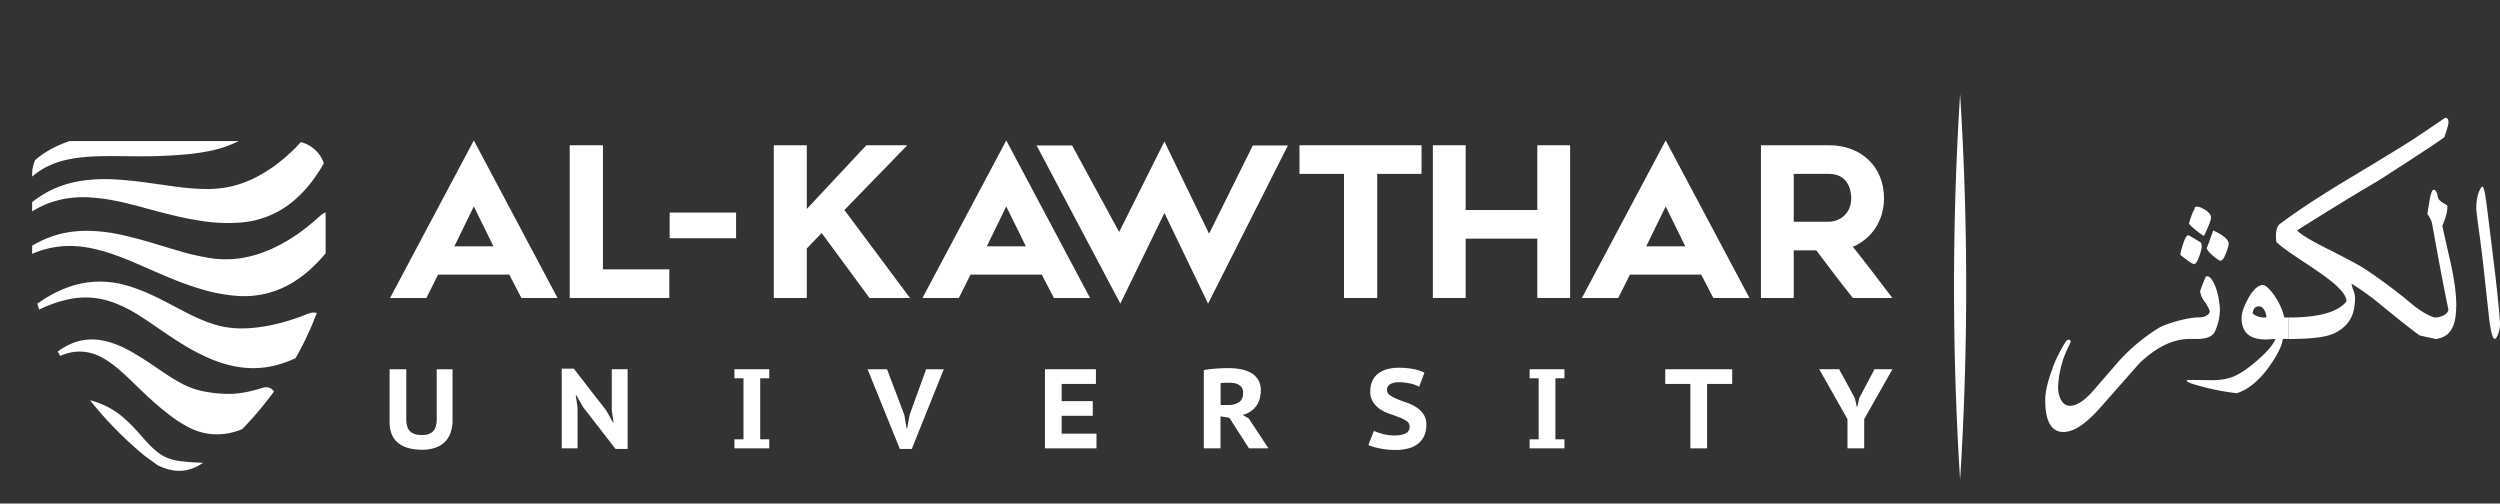 <svg xmlns="http://www.w3.org/2000/svg" xmlns:xlink="http://www.w3.org/1999/xlink" id="Layer_1" data-name="Layer 1" viewBox="0 0 1797.13 361.96"><rect x="0" y="0" width="1797.13" height="361.96" fill="#333333" stroke="none"/><defs><clipPath id="clip-path" transform="translate(-55.21 13.86)"><path d="M102.1,87.54A23.62,23.62,0,0,0,78.31,111v75.27c0,12.95,16.33,73.73,80.35,127.12l9.88,7.2c9.69,4.78,18.65,5.58,28.36.85l7.74-4.66c64-50,84.65-117.55,84.65-130.5V111A23.62,23.62,0,0,0,265.5,87.54Z" style="fill:none"></path></clipPath></defs><g style="clip-path:url(#clip-path)"><path d="M97.94,271.87l6.53,0c2,.17,4.72.13,7.48.57a71.92,71.92,0,0,1,9.26,1.76,58,58,0,0,1,20.12,10c6.36,4.95,12,11.3,17.19,17.2s10.39,11.05,16.4,13.63a34,34,0,0,0,9.21,2.5c1.5.27,3.11.32,4.53.53s3,.15,4.34.32,2.81.14,4.09.25,2.61.09,3.78.22c2.37.18,4.58.2,6.31.4,3.67,0,5.77.21,5.77.21l1,.08c6.55.57,9.26,6.9,6,14.14a21.51,21.51,0,0,1-13.37,11.65s-2.78.72-7.62,1.69a80.86,80.86,0,0,1-8.73,1.05c-1.68.09-3.44.13-5.29.11s-3.75-.27-5.7-.53a42.44,42.44,0,0,1-11.76-3.68,46.39,46.39,0,0,1-10.84-7.23,56.28,56.28,0,0,1-8.87-9.72A102.5,102.5,0,0,1,141,316.05c-2.06-3.64-3.79-7.33-5.68-10.73a78.77,78.77,0,0,0-5.91-9.47,48.37,48.37,0,0,0-6.69-7.67,51.85,51.85,0,0,0-7.32-5.64,54,54,0,0,0-7.17-3.79c-2.22-1.07-4.3-1.7-6-2.4l-5.68-1.68c-.65-.19-.8-1-.34-1.73a2.18,2.18,0,0,1,1.68-1.07" transform="translate(-55.21 13.86)" style="fill:#fff"></path></g><g style="clip-path:url(#clip-path)"><path d="M65.59,172.27l2.2-1.88a76.41,76.41,0,0,1,6.6-5,73.38,73.38,0,0,1,26.72-11.68,82.7,82.7,0,0,1,19.21-1.6,120.24,120.24,0,0,1,21.1,2.63c7.17,1.5,14.42,3.47,21.66,5.57l21.54,6.44a172.56,172.56,0,0,0,21,4.81,75.18,75.18,0,0,0,19.65.57,77.73,77.73,0,0,0,17-3.86A103.77,103.77,0,0,0,256.7,162a126.71,126.71,0,0,0,21.13-14.22c2.5-2.09,4.5-3.74,5.82-5l2.08-1.79.4-.34a8.35,8.35,0,0,1,12.78,1.91,11.68,11.68,0,0,1-.1,12.46l-1.75,2.7c-1.14,1.76-2.93,4.27-5.28,7.43a116.25,116.25,0,0,1-9.4,10.69,91.68,91.68,0,0,1-14.31,11.84,67,67,0,0,1-43.28,11.09,117.92,117.92,0,0,1-23.53-4.38,210.85,210.85,0,0,1-22.32-7.82c-7.2-3-14.23-6-21-9s-13.45-5.81-19.94-8.11a126.12,126.12,0,0,0-18.86-5.22,75.7,75.7,0,0,0-17.25-1.2,67.93,67.93,0,0,0-25.66,6.54,69.77,69.77,0,0,0-6.88,3.64L66.9,174.7a1.16,1.16,0,0,1-1.68-.59,1.58,1.58,0,0,1,.37-1.84" transform="translate(-55.21 13.86)" style="fill:#fff"></path></g><g style="clip-path:url(#clip-path)"><path d="M65.68,144l1.9-2.19a76.27,76.27,0,0,1,5.76-6A73.25,73.25,0,0,1,98,120.2a83.08,83.08,0,0,1,18.77-4.49,119.52,119.52,0,0,1,21.27-.59c7.32.4,14.79,1.25,22.27,2.23l22.28,3.11A172.74,172.74,0,0,0,204.1,122a75.19,75.19,0,0,0,19.53-2.4,77.5,77.5,0,0,0,16.25-6.39,104.75,104.75,0,0,0,13.31-8.31A127.26,127.26,0,0,0,272,87.69c2.16-2.44,3.89-4.38,5-5.79l1.79-2.09.34-.4a8.35,8.35,0,0,1,12.93,0,11.67,11.67,0,0,1,1.79,12.34l-1.33,2.93c-.86,1.91-2.25,4.66-4.1,8.14a114.49,114.49,0,0,1-7.68,12,91.46,91.46,0,0,1-12.37,13.87,67,67,0,0,1-41.14,17.49,117.48,117.48,0,0,1-23.94-.78A213.12,213.12,0,0,1,180,141c-7.57-1.84-15-3.77-22.16-5.76s-14.18-3.71-20.95-5a125.13,125.13,0,0,0-19.45-2.31,75.79,75.79,0,0,0-17.24,1.42,68.13,68.13,0,0,0-24.4,10.34,70,70,0,0,0-6.26,4.64l-2.18,1.81a1.16,1.16,0,0,1-1.75-.32,1.54,1.54,0,0,1,.09-1.84" transform="translate(-55.21 13.86)" style="fill:#fff"></path></g><g style="clip-path:url(#clip-path)"><path d="M73.91,210.7,76,209c1.34-1.11,3.4-2.66,6.08-4.61a102.9,102.9,0,0,1,10-6.3A84.43,84.43,0,0,1,106,192a64.79,64.79,0,0,1,17.56-3.34,68.06,68.06,0,0,1,19.67,1.9c13.32,3.24,26.19,9.87,38.24,16.29s23.8,12.23,35,14.27,21.38.91,30.12-.56c4.38-.77,8.44-1.78,12.09-2.77s6.85-2.07,9.52-2.94,4.76-1.76,6.2-2.33l2.22-.85.52-.2c5.69-2.18,11.54,1.25,13.08,7.67A13.87,13.87,0,0,1,285,233.47l-2.35,1.61c-1.51,1.1-3.84,2.49-6.82,4.29-6,3.37-15,8.1-26.75,10.32a65.91,65.91,0,0,1-19,.71,80.94,80.94,0,0,1-20.18-5c-13.33-5.06-25.74-12.89-37.2-20.79-5.77-3.89-11.35-7.83-16.88-11.33a102.33,102.33,0,0,0-16.6-8.71,60.72,60.72,0,0,0-16.47-4.27,57.9,57.9,0,0,0-15.53.48,87.52,87.52,0,0,0-23.44,7.73c-2.75,1.36-4.92,2.48-6.41,3.35L75,213.11a1.11,1.11,0,0,1-1.62-.64,1.61,1.61,0,0,1,.49-1.77" transform="translate(-55.21 13.86)" style="fill:#fff"></path></g><g style="clip-path:url(#clip-path)"><path d="M93.79,241.15l1.63-1.31a48.26,48.26,0,0,1,5-3.49,42.18,42.18,0,0,1,8.5-4.11,38.59,38.59,0,0,1,11.93-2.08,45,45,0,0,1,13.79,2.17,73.52,73.52,0,0,1,13.86,6c9.08,5,17.81,11.25,26.32,16.9a123.22,123.22,0,0,0,12.74,7.5,57.73,57.73,0,0,0,12.52,4.42,92.32,92.32,0,0,0,11.17,1.72,89.22,89.22,0,0,0,9.75.4,59.41,59.41,0,0,0,8.76-.85c2.71-.41,5.17-1,7.23-1.52s3.73-1,4.86-1.37l1.77-.51.71-.2c4.48-1.29,8.69,1.63,9.42,6.54a10.63,10.63,0,0,1-3.2,9.14l-1.72,1.61c-1.12,1.07-2.84,2.51-5.12,4.3a66.78,66.78,0,0,1-8.83,5.62A57.39,57.39,0,0,1,222.12,297a45.39,45.39,0,0,1-15.87,1.1,45.87,45.87,0,0,1-16.12-5.15,95.16,95.16,0,0,1-14.24-9.42c-4.48-3.43-8.7-7.06-12.74-10.76-8.1-7.33-15.34-15-22.54-21.13s-14.36-10.59-21.28-12a32,32,0,0,0-17.6,1.09,39.08,39.08,0,0,0-5,2l-1.83.88a1.12,1.12,0,0,1-1.6-.72,1.62,1.62,0,0,1,.54-1.67" transform="translate(-55.21 13.86)" style="fill:#fff"></path></g><g style="clip-path:url(#clip-path)"><path d="M64.91,124.12l.86-2.16a54.21,54.21,0,0,1,3-6.22,51.21,51.21,0,0,1,6.4-9.19A59,59,0,0,1,86.73,96.43a78.26,78.26,0,0,1,16.62-8.22,130.33,130.33,0,0,1,19.44-5.33c13.45-2.74,27.43-4.22,40.73-6,6.65-.94,13.14-2,19.25-3.43a104.72,104.72,0,0,0,16.83-5.61c5.06-2.17,9.42-4.53,13.44-6.69s7.6-4.41,11-6.68a93.32,93.32,0,0,0,9-6.92c2.68-2.25,4.92-4.48,6.84-6.32s3.37-3.42,4.35-4.52L245.73,35l.63-.66c4-4.19,10.66-5,14.93-1.78a8.32,8.32,0,0,1,3,9.22s-.26.85-.74,2.45-1.33,3.94-2.55,6.93a74,74,0,0,1-5.68,10.58A76.46,76.46,0,0,1,244.8,74.62a73.35,73.35,0,0,1-16.59,12.2,81.84,81.84,0,0,1-21.27,7.63,162.65,162.65,0,0,1-22.24,3c-7.32.6-14.52.87-21.55,1-14,.24-27.4-.41-39.6.11s-23.2,2.25-31.79,6.1a51.41,51.41,0,0,0-18.48,13.42,53,53,0,0,0-4.11,5.14l-1.38,2a1.82,1.82,0,0,1-2.26.6,1.31,1.31,0,0,1-.62-1.68" transform="translate(-55.21 13.86)" style="fill:#fff"></path></g><g style="clip-path:url(#clip-path)"><path d="M55.24,111.35s.16-.79.47-2.28a52.83,52.83,0,0,1,1.86-6.64,51.47,51.47,0,0,1,4.71-10.17,59.31,59.31,0,0,1,9.65-12,79,79,0,0,1,14.94-11,129.26,129.26,0,0,1,18.22-8.62c12.77-5,26.28-8.91,39.07-13,6.38-2.07,12.6-4.24,18.37-6.71a103.89,103.89,0,0,0,15.6-8.44c4.61-3,8.49-6.09,12.08-8.92s6.72-5.66,9.62-8.47a95.51,95.51,0,0,0,7.65-8.37c2.25-2.68,4.07-5.27,5.64-7.41s2.73-4,3.51-5.2l1.26-1.9.5-.76c3.2-4.81,9.64-6.76,14.39-4.34a8.33,8.33,0,0,1,4.52,8.57s-.1.89-.3,2.55-.63,4.11-1.31,7.26A75.54,75.54,0,0,1,231.93,17a76.42,76.42,0,0,1-8.1,14.46,73.27,73.27,0,0,1-14.22,14.89A81.6,81.6,0,0,1,190,57.51a161.61,161.61,0,0,1-21.37,6.86c-7.11,1.86-14.15,3.38-21.06,4.68-13.79,2.66-27.06,4.34-39,7S86.13,82.26,78.33,87.55a55.05,55.05,0,0,0-19,22.19l-1,2.18a1.83,1.83,0,0,1-2.12,1,1.31,1.31,0,0,1-.93-1.55" transform="translate(-55.21 13.86)" style="fill:#fff"></path></g><path d="M1464.23,53.88a2195.88,2195.88,0,0,1,0,277.13,2197.76,2197.76,0,0,1,0-277.13Z" transform="translate(-55.21 13.86)" style="fill:#fff"></path><path d="M395.82,87.1,456,200.34h-26l-8.71-16.82H370.14l-8.41,16.82H335.6Zm14.12,76.14-14.12-28.68-14,28.68Z" transform="translate(-55.21 13.86)" style="fill:#fff"></path><polygon points="481.13 214.2 409.54 214.2 409.54 104.42 433.42 104.42 433.42 193.62 481.13 193.62 481.13 214.2" style="fill:#fff"></polygon><rect x="481.38" y="152.8" width="47.76" height="18.46" style="fill:#fff"></rect><polygon points="579.97 214.2 556.24 214.2 556.24 104.42 579.97 104.42 579.97 150.22 622.77 104.42 652.21 104.42 607 150.97 654.16 214.2 625.03 214.2 590.64 167.49 579.97 178.6 579.97 214.2" style="fill:#fff"></polygon><path d="M778.57,87.1l60.22,113.24h-26l-8.71-16.82H752.88l-8.41,16.82H718.34Zm14.11,76.14-14.11-28.68-14,28.68Z" transform="translate(-55.21 13.86)" style="fill:#fff"></path><polygon points="868.43 218.25 837.04 153.08 805.35 218.25 745.15 104.57 770.68 104.57 804.49 166.74 837.04 101.71 869.14 168.02 900.58 104.57 925.81 104.57 868.43 218.25" style="fill:#fff"></polygon><polygon points="990.02 124.99 990.02 214.2 966.14 214.2 966.14 124.99 934.15 124.99 934.15 104.42 1021.86 104.42 1021.86 124.99 990.02 124.99" style="fill:#fff"></polygon><polygon points="1128.68 214.2 1105.1 214.2 1105.1 171.55 1053.59 171.55 1053.59 214.2 1030.01 214.2 1030.01 104.42 1053.59 104.42 1053.59 150.97 1105.1 150.97 1105.1 104.42 1128.68 104.42 1128.68 214.2" style="fill:#fff"></polygon><path d="M1252.59,87.1l60.22,113.24h-26l-8.71-16.82h-51.21l-8.41,16.82h-26.13Zm14.11,76.14-14.11-28.68-14,28.68Z" transform="translate(-55.21 13.86)" style="fill:#fff"></path><path d="M1321.07,200.34V90.56h48.81c23.58,0,39.65,15.62,39.65,38.15,0,15.92-8.71,29-22.38,34.84,9.46,11.86,19.52,25.08,28.38,36.79h-28.38c-9-11.26-17.27-22.23-26.28-34.24h-16.22v34.24Zm48.81-54.82c7.36,0,16.07-5.41,16.07-16.82,0-5.71-2.1-17.57-16.07-17.57h-25.23v34.39Z" transform="translate(-55.21 13.86)" style="fill:#fff"></path><path d="M369.14,251.57h11.38v36.49a26.51,26.51,0,0,1-1.58,9.59,17.24,17.24,0,0,1-4.47,6.66,18.27,18.27,0,0,1-6.91,3.86,29.37,29.37,0,0,1-8.82,1.26q-11.46,0-17.47-5t-6-15V251.58h12v35.67q0,6.5,2.84,9.06c1.89,1.7,4.71,2.56,8.45,2.56,3.57,0,6.23-.91,8-2.72s2.6-4.78,2.6-8.9Z" transform="translate(-55.21 13.86)" style="fill:#fff"></path><polygon points="419.15 292.65 414.28 284.11 413.87 284.11 415.17 292.73 415.17 322.3 403.8 322.3 403.8 265.02 412.49 265.02 435.98 295.33 440.61 303.61 441.09 303.61 439.79 295.25 439.79 265.42 451.17 265.42 451.17 322.71 442.48 322.71 419.15 292.65" style="fill:#fff"></polygon><polygon points="534.46 271.93 527.96 271.93 527.96 265.42 552.98 265.42 552.98 271.93 546.48 271.93 546.48 315.8 552.98 315.8 552.98 322.3 527.96 322.3 527.96 315.8 534.46 315.8 534.46 271.93" style="fill:#fff"></polygon><polygon points="650.08 298.25 651.7 307.92 652.11 307.92 653.9 298.17 665.76 265.43 678.44 265.43 655.44 322.71 646.83 322.71 623.67 265.43 637.65 265.43 650.08 298.25" style="fill:#fff"></polygon><polygon points="751.16 265.43 787.81 265.43 787.81 275.99 763.18 275.99 763.18 288.34 785.53 288.34 785.53 298.9 763.18 298.9 763.18 311.74 788.21 311.74 788.21 322.31 751.16 322.31 751.16 265.43" style="fill:#fff"></polygon><path d="M920.61,252.14c1.3-.22,2.72-.42,4.26-.61s3.1-.34,4.67-.45,3.1-.19,4.59-.24,2.86-.08,4.1-.08a49,49,0,0,1,8.49.73A24.52,24.52,0,0,1,954.2,254a14.53,14.53,0,0,1,5.32,4.92,14.08,14.08,0,0,1,2,7.84q0,7-3.45,11.5a17.11,17.11,0,0,1-9.55,6.13l4.31,2.52,14.22,21.53h-14l-14.14-22-6.34-1v23h-12V252.14Zm18.45,9.18c-1.24,0-2.45,0-3.62,0a14.8,14.8,0,0,0-2.8.28v15.68h5.12a14.57,14.57,0,0,0,8.08-1.95q3-2,3-6.74a6.35,6.35,0,0,0-2.52-5.44q-2.52-1.87-7.23-1.87" transform="translate(-55.21 13.86)" style="fill:#fff"></path><path d="M1068.5,292.84a4.59,4.59,0,0,0-2.11-4,25.77,25.77,0,0,0-5.24-2.68c-2.09-.81-4.35-1.63-6.78-2.44a29.44,29.44,0,0,1-6.78-3.25,18.38,18.38,0,0,1-5.24-5.12,14,14,0,0,1-2.11-8,17.4,17.4,0,0,1,1.5-7.44,13.89,13.89,0,0,1,4.23-5.28,19.14,19.14,0,0,1,6.58-3.13,32.36,32.36,0,0,1,8.49-1,53.13,53.13,0,0,1,10.2.94,26.88,26.88,0,0,1,7.92,2.64l-3.82,10.08a20.25,20.25,0,0,0-2.48-1.18,23.65,23.65,0,0,0-3.45-1.05c-1.3-.3-2.68-.54-4.14-.73a34.61,34.61,0,0,0-4.47-.28,11.74,11.74,0,0,0-6.29,1.42,4.44,4.44,0,0,0-2.24,3.94,4.68,4.68,0,0,0,2.11,4,25.74,25.74,0,0,0,5.24,2.76q3.14,1.26,6.79,2.52a32.37,32.37,0,0,1,6.78,3.25,18.5,18.5,0,0,1,5.24,5,13.13,13.13,0,0,1,2.11,7.72,18.83,18.83,0,0,1-1.63,8.13,15,15,0,0,1-4.59,5.64,19.76,19.76,0,0,1-7.11,3.29,37,37,0,0,1-9.1,1,50.37,50.37,0,0,1-6.3-.37q-3-.36-5.48-.89a43.37,43.37,0,0,1-4.43-1.14,22.59,22.59,0,0,1-3.05-1.18l4-10.16a19,19,0,0,0,2.48,1.06c1,.38,2.23.74,3.53,1.1a34.65,34.65,0,0,0,4.18.85,30.8,30.8,0,0,0,4.51.32c3.57,0,6.3-.52,8.17-1.54a5.13,5.13,0,0,0,2.8-4.8" transform="translate(-55.21 13.86)" style="fill:#fff"></path><polygon points="1106.08 271.93 1099.58 271.93 1099.58 265.42 1124.6 265.42 1124.6 271.93 1118.11 271.93 1118.11 315.8 1124.6 315.8 1124.6 322.3 1099.58 322.3 1099.58 315.8 1106.08 315.8 1106.08 271.93" style="fill:#fff"></polygon><polygon points="1245.18 275.99 1227.15 275.99 1227.15 322.31 1215.12 322.31 1215.12 275.99 1197.08 275.99 1197.08 265.43 1245.18 265.43 1245.18 275.99" style="fill:#fff"></polygon><polygon points="1328.07 301.34 1307.75 265.42 1322.05 265.42 1333.43 286.31 1334.73 292.4 1335.13 292.4 1336.52 286.15 1347.49 265.42 1360.4 265.42 1340.09 301.26 1340.09 322.3 1328.07 322.3 1328.07 301.34" style="fill:#fff"></polygon><path d="M1635.14,229.8h-5.76q-17.84-.09-36.13,17.37-14.31,16.16-28.61,32.42-15.51,17.37-26.47,17.09-12.72-.29-12.73-23,0-8.26,4.64-21.09a92.16,92.16,0,0,1,9.85-20.43c.8-1.24,1.61-1.86,2.41-1.86s1.3.53,1.3,1.58a2.4,2.4,0,0,1-.28,1.11,72.34,72.34,0,0,0-8.64,30.37,19.68,19.68,0,0,0,1.76,9.66q2.41,4.83,6.78,4.83,6.69,0,15.7-9.75,9.66-11.06,19.23-22.2a135.65,135.65,0,0,1,28.79-24q3.81-2.24,12.82-4.83,9.75-2.7,15.33-2.69V229.8Z" transform="translate(-55.21 13.86)" style="fill:#fff"></path><path d="M1637.92,164.13a45,45,0,0,1-1.49,5.48q-1.86,5.47-3.62,6.32-1.39.65-10.22-6.59,0-1.86,1.86-7.52c1.36-4.4,2.63-6.59,3.81-6.59a2.39,2.39,0,0,1,.56.19q4.18,2.42,8.27,4.92C1637.64,160.76,1637.92,162,1637.92,164.13Zm6.69-21.64q0,2.7-4.92,12.91a.56.56,0,0,1-.37.19q-.64,0-5.39-3.81-5.29-4.28-5.11-5.11a49.07,49.07,0,0,1,4-10.5c0-1,.56-1.49,1.67-1.49a10.37,10.37,0,0,1,4.46,1.49C1642.72,138.22,1644.61,140.32,1644.61,142.49ZM1651,207.7a39.09,39.09,0,0,1-3.62,16.81q-2.51,5.3-13.1,5.29V214.38q8.64,0,9.47-4.55a31.27,31.27,0,0,0-4.09-7.34,15.1,15.1,0,0,1-2.88-7,92.55,92.55,0,0,1,4.18-10.59,1.69,1.69,0,0,1,.74-.19c1.73,0,3.47,1.83,5.2,5.48Q1650,196.75,1651,207.7Zm6.32-46.17q0,1.31-1.76,6.13-2.14,5.85-4.09,5.85c-.87,0-2.69-1.18-5.48-3.53q-4.46-3.81-4.46-5.85,0,1,4.64-12.35Q1657.33,157,1657.34,161.53Z" transform="translate(-55.21 13.86)" style="fill:#fff"></path><path d="M1700.39,229.8h-4.18q-.84,7.24-9.66,19.69-10.86,15.24-23.41,19.32a169.34,169.34,0,0,1-23.5-4.37q-12.54-3.17-12.54-4.64c0-.37.84-.56,2.51-.56l15.51.19a46,46,0,0,0,13.1-1.67q7.53-2.24,18.81-11.84t13.89-16.12q-5.3.38-7.06.37-17.28,0-17.28-15.42,0-5.2,4.46-13.47,5-9.37,10.31-10.31,2.88-.47,8.27,6.87a47.87,47.87,0,0,1,7.71,16.53h3.07V229.8Zm-16-15.79a9.62,9.62,0,0,0-1.49-4.92q-1.77-3.06-4.18-2.69c-2.48.12-3.87,1.83-4.18,5.11a12.5,12.5,0,0,0,5.94,2.69C1682.5,214.57,1683.8,214.51,1684.42,214Z" transform="translate(-55.21 13.86)" style="fill:#fff"></path><path d="M1813,70.78c1.55.12,2.32,1.18,2.32,3.16q0,2.32-3,10.87-9.19,6.69-47,30.93-26.74,15.7-58.8,36,3.26,3.9,20.9,12.82,21.82,11,27.31,14.58a379.1,379.1,0,0,1,34.37,25.64q10.22,8.36,18.11,10.12V229.9c-4-.68-8.21-1.58-12.72-2.69q-8.27-5.94-26.29-20.71A195.21,195.21,0,0,0,1745.54,190a32,32,0,0,0,1.67,5.57,15.1,15.1,0,0,1,.93,5.29,45,45,0,0,1-.56,6.22q-1.77,12.45-14.21,18.58-8.46,4.19-33.07,4.18V214.39q32.51,0,41.71-11.61,0-5.58-11-14.49-5.85-4.74-22.2-15.51-13.93-9.19-17.28-12.82-1.11-10.12,2.79-13,18.86-14.11,49.88-32.7,38.27-23,46.44-28.42Q1798.2,80.82,1813,70.78Z" transform="translate(-55.21 13.86)" style="fill:#fff"></path><path d="M1820.59,211.69q-1.39,17.09-15,18.11V214.38a13,13,0,0,0,6.64-1.76q3-1.77,3-4.09-4.54-21.45-11.61-61.3a17.91,17.91,0,0,0-3.53-7.25q0-.09,1.58-9.47c.87-5.32,1.89-8,3.07-8,.43,0,.93.34,1.49,1a6.36,6.36,0,0,1,1.16,3,7.57,7.57,0,0,0,1.11,3.11,12.77,12.77,0,0,0,3.58,2.79,11.46,11.46,0,0,1,2.42,1.67,23.45,23.45,0,0,1-.37,4.55,60.38,60.38,0,0,1-3.25,9.94q3.06,13.84,6.22,27.59,3.81,17.83,3.81,29.54C1820.86,207.79,1820.77,209.77,1820.59,211.69Z" transform="translate(-55.21 13.86)" style="fill:#fff"></path><path d="M1852.26,216.89a20.37,20.37,0,0,1-1.77,10.59c-.68,1.49-1.33,2.23-2,2.23q-2.14,0-4-14.86-2-18.39-4-36.78-1.21-11.23-3.53-27.87-1.66-12.16-1.67-14.21,0-8.55,2.79-13.84c.68-1.24,1.21-1.86,1.58-1.86q1.3,0,2.69,10.31.38,2.24,4.74,38Q1851,199.72,1852.26,216.89Z" transform="translate(-55.21 13.86)" style="fill:#fff"></path></svg>
